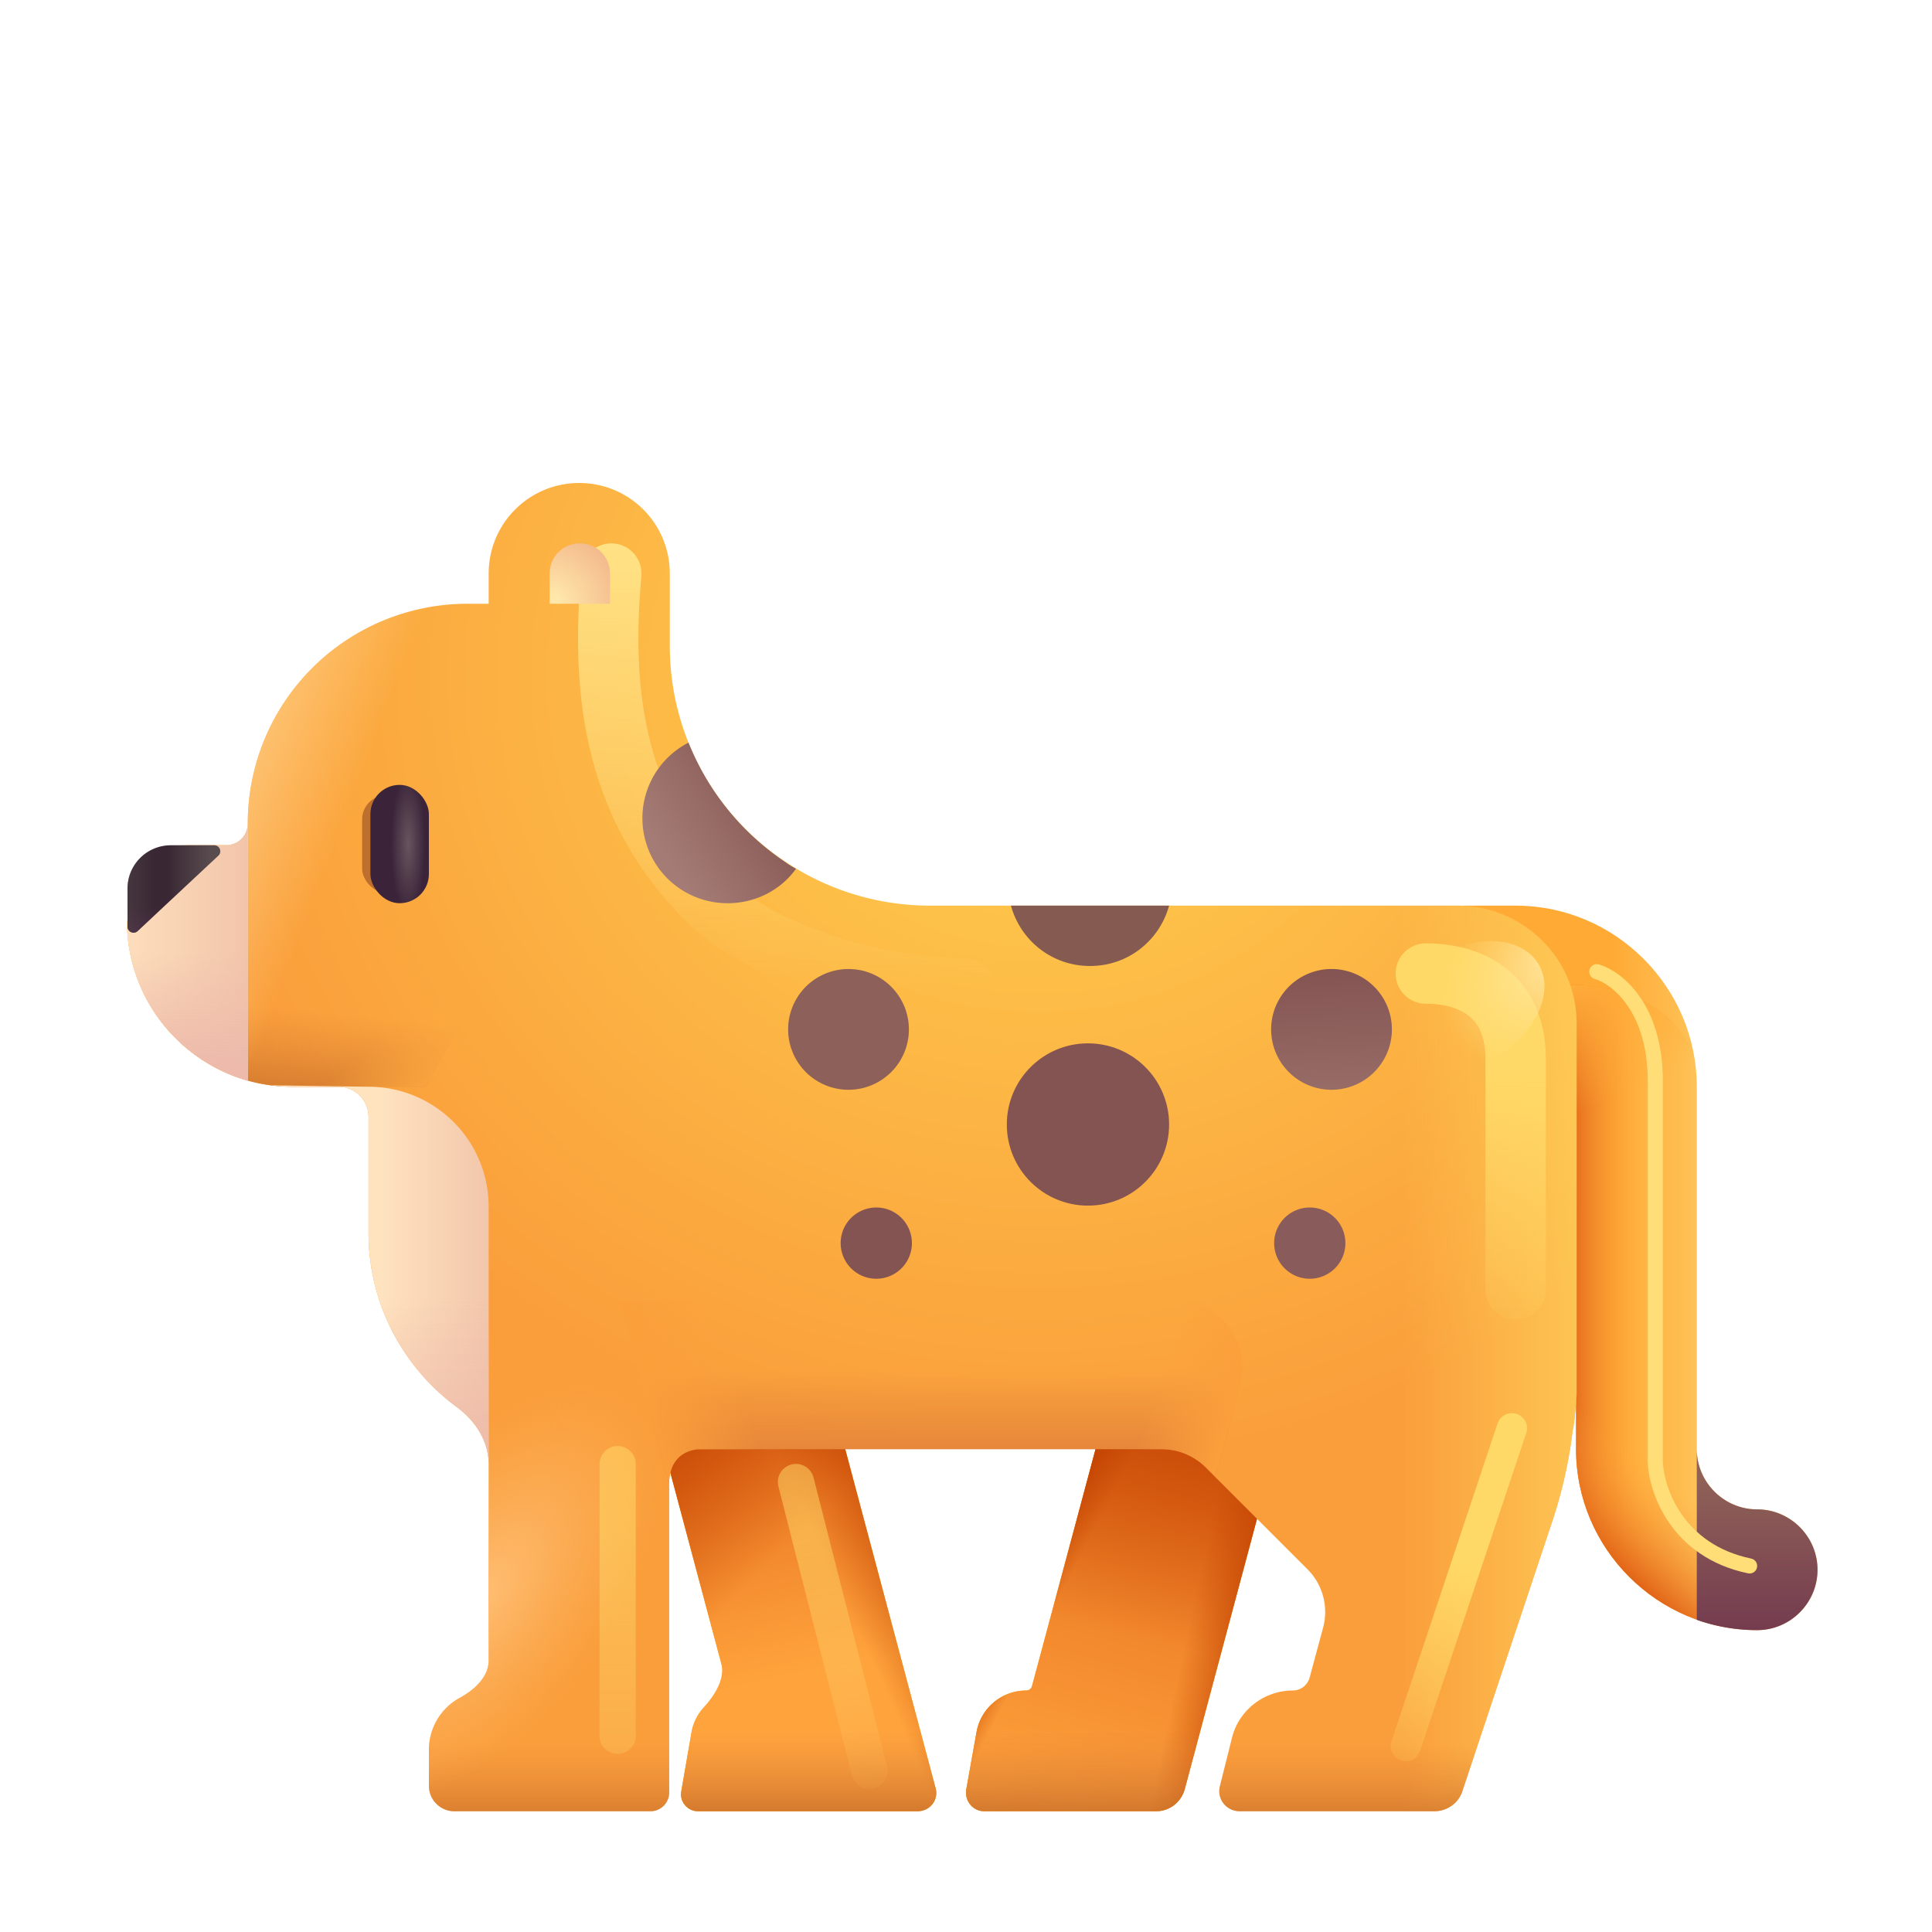 <svg xmlns="http://www.w3.org/2000/svg" fill="none" viewBox="0 0 32 32"><path fill="#FFB000" d="m15.494 29.61-1.89-7.09h-3l1.47 5.51a.84.84 0 0 0-.62.66l-.17.98c-.03.17.1.33.28.33h3.63c.21 0 .36-.19.3-.39"/><path fill="url(#svg-e215665d-ffc8-4fba-94b8-6986f16468f5-a)" d="M29.104 27c-1.65 0-3-1.35-3-3v-6c0-.55-.45-1-1-1h-.82c-.55 0-1-.45-1-1s.45-1 1-1h.82c1.65 0 3 1.35 3 3v6c0 .55.45 1 1 1s1 .45 1 1-.45 1-1 1"/><path fill="url(#svg-09c45823-4979-4fb5-b363-c6bb1cc42d97-b)" d="M26.104 24c0 1.65 1.35 3 3 3 .55 0 1-.45 1-1s-.45-1-1-1-1-.45-1-1v-6q0-.111-.008-.219c-.072-.986-1.108-1.472-2.096-1.472h-1.765v.69l.05.001h.82c.55 0 1 .45 1 1z"/><path fill="url(#svg-8b41702d-bd85-4476-ab75-04292dd28ee1-c)" d="M26.104 24c0 1.65 1.35 3 3 3 .55 0 1-.45 1-1s-.45-1-1-1-1-.45-1-1v-6q0-.111-.008-.219c-.072-.986-1.108-1.472-2.096-1.472h-1.765v.69l.05.001h.82c.55 0 1 .45 1 1z"/><path fill="url(#svg-1a646bc0-4866-4144-ba33-88aba54949e9-d)" d="M26.104 24c0 1.65 1.35 3 3 3 .55 0 1-.45 1-1s-.45-1-1-1-1-.45-1-1v-6q0-.111-.008-.219c-.072-.986-1.108-1.472-2.096-1.472h-1.765v.69l.05.001h.82c.55 0 1 .45 1 1z"/><path fill="url(#svg-457de0f0-684b-41d2-be6b-b605a13625fc-e)" d="M29.104 27c.55 0 1-.45 1-1s-.45-1-1-1-1-.45-1-1v2.83a3 3 0 0 0 1 .17"/><path fill="#FFB000" d="M18.544 22.52 17.074 28h-.08c-.4 0-.75.29-.82.69l-.17.95c-.03.19.11.36.3.36h2.84c.23 0 .42-.15.48-.37l1.9-7.11z"/><path fill="url(#svg-a65d34cf-8c0b-4b08-bcf0-447bfe20a6ed-f)" d="m15.494 29.61-1.89-7.09h-3l1.34 5.023c.072.268-.11.538-.294.745a.8.8 0 0 0-.196.402l-.17.98c-.03.17.1.33.28.33h3.63c.21 0 .36-.19.3-.39"/><path fill="url(#svg-11431365-0a4c-4558-91dc-c70bf27c7337-g)" d="m15.494 29.61-1.89-7.09h-3l1.34 5.023c.072.268-.11.538-.294.745a.8.8 0 0 0-.196.402l-.17.98c-.03.17.1.33.28.33h3.63c.21 0 .36-.19.3-.39"/><path fill="url(#svg-90a17610-889f-45b1-8f7b-6d787d693ddf-h)" d="m15.494 29.61-1.89-7.09h-3l1.34 5.023c.072.268-.11.538-.294.745a.8.8 0 0 0-.196.402l-.17.98c-.03.17.1.33.28.33h3.63c.21 0 .36-.19.3-.39"/><path fill="url(#svg-be76ff7b-25d6-4a5c-92ce-bfc3cadb904d-i)" d="m15.494 29.61-1.89-7.09h-3l1.34 5.023c.072.268-.11.538-.294.745a.8.8 0 0 0-.196.402l-.17.98c-.03.17.1.33.28.33h3.63c.21 0 .36-.19.3-.39"/><path fill="url(#svg-e8c2d2e6-272d-4fd9-9e05-af715300c7da-j)" d="m18.544 22.52-1.45 5.403a.104.104 0 0 1-.1.077c-.4 0-.75.29-.82.69l-.17.95c-.03.19.11.36.3.36h2.84c.23 0 .42-.15.48-.37l1.9-7.11z"/><path fill="url(#svg-261982e2-5aac-4067-ae06-72e4fc58dece-k)" d="m18.544 22.52-1.45 5.403a.104.104 0 0 1-.1.077c-.4 0-.75.29-.82.69l-.17.95c-.03.19.11.36.3.36h2.84c.23 0 .42-.15.48-.37l1.9-7.11z"/><path fill="url(#svg-49e51c9a-7d07-4916-afb8-b9f5ebbe0f8a-l)" d="m18.544 22.52-1.45 5.403a.104.104 0 0 1-.1.077c-.4 0-.75.29-.82.69l-.17.95c-.03.19.11.36.3.36h2.84c.23 0 .42-.15.48-.37l1.9-7.11z"/><path fill="url(#svg-7dacddac-a2b8-4451-b4ba-1bcb0ebee4ec-m)" d="m18.544 22.52-1.45 5.403a.104.104 0 0 1-.1.077c-.4 0-.75.29-.82.69l-.17.95c-.03.19.11.36.3.36h2.84c.23 0 .42-.15.48-.37l1.9-7.11z"/><path fill="url(#svg-d01e9c81-f8a4-4896-926a-e5833c6b45a2-n)" d="m18.544 22.52-1.45 5.403a.104.104 0 0 1-.1.077c-.4 0-.75.29-.82.69l-.17.95c-.03.19.11.36.3.36h2.84c.23 0 .42-.15.48-.37l1.9-7.11z"/><path fill="url(#svg-8340e100-aa29-4e28-b7d1-7d1fee220207-o)" d="M2.104 15.26c0 1.51 1.23 2.74 2.74 2.74h.76a.5.5 0 0 1 .5.5v1.92c0 1.18.576 2.233 1.464 2.887.305.225.526.562.526.941V27.5c0 .276-.237.49-.48.622a.98.98 0 0 0-.51.858v.6c0 .23.19.42.42.42h3.25c.17 0 .31-.14.31-.31V24.5a.5.5 0 0 1 .5-.5h7.666a1 1 0 0 1 .707.293l1.698 1.698a1 1 0 0 1 .26.967l-.224.83a.29.29 0 0 1-.277.212c-.48 0-.9.33-1.01.79l-.2.8c-.05.21.11.41.33.41h3.22c.22 0 .41-.14.47-.34l1.5-4.5c.15-.46.26-.94.32-1.43 0-.02 0-.04.01-.05 0-.02 0-.03.01-.05 0-.02 0-.04.01-.06 0-.04.01-.08.01-.12 0-.03.01-.07.01-.1 0-.04.01-.08.01-.12s0-.08.01-.13v-6.14c0-.44-.14-.86-.41-1.2-.38-.48-.95-.76-1.56-.76h-8.75a4.3 4.3 0 0 1-2.36-.71 4.29 4.29 0 0 1-1.94-3.59V9.5c0-.83-.67-1.5-1.5-1.5s-1.5.67-1.5 1.5v.5h-.35a3.64 3.64 0 0 0-3.64 3.64c0 .2-.16.36-.36.36h-.64"/><path fill="url(#svg-12303591-0a76-4f06-978c-f6132ec96dfd-p)" d="M2.104 15.26c0 1.51 1.23 2.74 2.74 2.74h.76a.5.5 0 0 1 .5.5v1.92c0 1.18.576 2.233 1.464 2.887.305.225.526.562.526.941V27.5c0 .276-.237.49-.48.622a.98.98 0 0 0-.51.858v.6c0 .23.19.42.42.42h3.25c.17 0 .31-.14.31-.31V24.5a.5.5 0 0 1 .5-.5h7.666a1 1 0 0 1 .707.293l1.698 1.698a1 1 0 0 1 .26.967l-.224.83a.29.29 0 0 1-.277.212c-.48 0-.9.33-1.01.79l-.2.8c-.05.21.11.41.33.41h3.22c.22 0 .41-.14.47-.34l1.5-4.5c.15-.46.26-.94.32-1.43 0-.02 0-.04.01-.05 0-.02 0-.03.01-.05 0-.02 0-.04.01-.06 0-.04.01-.08.01-.12 0-.03.01-.07.01-.1 0-.04.01-.08.01-.12s0-.08.01-.13v-6.14c0-.44-.14-.86-.41-1.2-.38-.48-.95-.76-1.56-.76h-8.75a4.3 4.3 0 0 1-2.36-.71 4.29 4.29 0 0 1-1.94-3.59V9.5c0-.83-.67-1.5-1.5-1.5s-1.5.67-1.5 1.5v.5h-.35a3.64 3.64 0 0 0-3.64 3.64c0 .2-.16.36-.36.36h-.64"/><path fill="url(#svg-15c67605-3016-4873-8b4a-f12ce7d323ac-q)" d="M2.104 15.26c0 1.51 1.23 2.74 2.74 2.74h.76a.5.5 0 0 1 .5.5v1.92c0 1.18.576 2.233 1.464 2.887.305.225.526.562.526.941V27.5c0 .276-.237.49-.48.622a.98.98 0 0 0-.51.858v.6c0 .23.19.42.42.42h3.25c.17 0 .31-.14.31-.31V24.5a.5.5 0 0 1 .5-.5h7.666a1 1 0 0 1 .707.293l1.698 1.698a1 1 0 0 1 .26.967l-.224.83a.29.29 0 0 1-.277.212c-.48 0-.9.33-1.01.79l-.2.8c-.05.21.11.41.33.41h3.22c.22 0 .41-.14.47-.34l1.5-4.5c.15-.46.26-.94.32-1.43 0-.02 0-.04.01-.05 0-.02 0-.03.01-.05 0-.02 0-.04.01-.06 0-.04.01-.08.01-.12 0-.03.01-.07.01-.1 0-.04.01-.08.01-.12s0-.08.01-.13v-6.14c0-.44-.14-.86-.41-1.2-.38-.48-.95-.76-1.56-.76h-8.75a4.3 4.3 0 0 1-2.36-.71 4.29 4.29 0 0 1-1.94-3.59V9.5c0-.83-.67-1.5-1.5-1.5s-1.5.67-1.5 1.5v.5h-.35a3.64 3.64 0 0 0-3.64 3.64c0 .2-.16.36-.36.36h-.64"/><path fill="url(#svg-4dd8fd0c-2bb5-40d5-a3be-4af011d8d9e5-r)" d="M2.104 15.26c0 1.51 1.23 2.74 2.74 2.74h.76a.5.5 0 0 1 .5.5v1.92c0 1.18.576 2.233 1.464 2.887.305.225.526.562.526.941V27.5c0 .276-.237.49-.48.622a.98.98 0 0 0-.51.858v.6c0 .23.19.42.42.42h3.25c.17 0 .31-.14.31-.31V24.5a.5.5 0 0 1 .5-.5h7.666a1 1 0 0 1 .707.293l1.698 1.698a1 1 0 0 1 .26.967l-.224.83a.29.29 0 0 1-.277.212c-.48 0-.9.33-1.01.79l-.2.8c-.05.21.11.41.33.41h3.22c.22 0 .41-.14.47-.34l1.5-4.5c.15-.46.26-.94.32-1.43 0-.02 0-.04.01-.05 0-.02 0-.03.01-.05 0-.02 0-.04.01-.06 0-.04.01-.08.01-.12 0-.03.01-.07.01-.1 0-.04.01-.08.01-.12s0-.08.01-.13v-6.14c0-.44-.14-.86-.41-1.2-.38-.48-.95-.76-1.56-.76h-8.75a4.3 4.3 0 0 1-2.36-.71 4.29 4.29 0 0 1-1.94-3.59V9.5c0-.83-.67-1.5-1.5-1.5s-1.5.67-1.5 1.5v.5h-.35a3.64 3.64 0 0 0-3.64 3.64c0 .2-.16.36-.36.36h-.64"/><path fill="url(#svg-08c0f186-c004-445d-b264-a49113072534-s)" d="M4.844 18c-1.51 0-2.74-1.23-2.74-2.74l1-1.26h.64c.2 0 .36-.16.36-.36A3.64 3.64 0 0 1 7.744 10h.35v-.5c0-.67.437-1.236 1.041-1.429l-.646 7.431L7.042 18H4.844"/><path fill="url(#svg-934eba7a-d5ec-4b5a-8e1d-b8c9ee438535-t)" d="M4.844 18c-1.51 0-2.74-1.23-2.74-2.74l1-1.26h.64c.2 0 .36-.16.36-.36A3.64 3.64 0 0 1 7.744 10h.35v-.5c0-.67.437-1.236 1.041-1.429l-.646 7.431L7.042 18H4.844"/><path fill="url(#svg-265cd872-ab06-4199-89a4-b2bf3fcc2594-u)" d="M4.844 18c-1.51 0-2.74-1.23-2.74-2.74l1-1.26h.64c.2 0 .36-.16.36-.36A3.64 3.64 0 0 1 7.744 10h.35v-.5c0-.67.437-1.236 1.041-1.429l-.646 7.431L7.042 18H4.844"/><path fill="url(#svg-3659178f-2c46-46bb-8a43-f8a840551036-v)" d="M20.543 22.893c.166-.663-.335-1.34-1.019-1.34h-9.248l.805 3.029c.005-.377.203-.539.46-.576h7.709c.265 0 .577.1.874.447.136-.407.274-.982.419-1.56"/><path fill="url(#svg-c6e9f818-3eb0-49e8-b236-be30f42d5381-w)" d="M20.543 22.893c.166-.663-.335-1.34-1.019-1.34h-9.248l.805 3.029c.005-.377.203-.539.46-.576h7.709c.265 0 .577.1.874.447.136-.407.274-.982.419-1.56"/><path fill="url(#svg-2855b410-e1ce-4788-a8b4-90fd23f4adbf-x)" d="M20.543 22.893c.166-.663-.335-1.34-1.019-1.34h-9.248l.805 3.029c.005-.377.203-.539.46-.576h7.709c.265 0 .577.1.874.447.136-.407.274-.982.419-1.56"/><path fill="url(#svg-ba7ce161-8b2b-4f83-b10c-43bb030df0c3-y)" d="M8.094 25v-5.01c0-1.1-.89-1.99-1.99-1.99l-1.62-.024q.177.024.36.024h.76a.5.5 0 0 1 .5.5v1.92c0 1.18.576 2.233 1.464 2.887.305.225.526.562.526.941z"/><path fill="url(#svg-48c31e77-373e-46e8-895a-fbe1cb80fc73-z)" d="M8.094 25v-5.01c0-1.1-.89-1.99-1.99-1.99l-1.62-.024q.177.024.36.024h.76a.5.5 0 0 1 .5.5v1.92c0 1.18.576 2.233 1.464 2.887.305.225.526.562.526.941z"/><g filter="url(#svg-774c0b41-5dde-4159-9ae8-43c534597290-A)"><path stroke="url(#svg-8e12e798-a876-42ea-b820-82da2e9885f9-B)" stroke-linecap="round" d="M10.125 9.5c-.156 1.781-.037 3.775 1.563 5.375 1.062 1.063 3.124 1.5 4.312 1.5"/></g><path fill="#FFDEA3" d="M2.104 15.26c0 1.26.85 2.31 2 2.64v-4.26c0 .2-.16.36-.36.36h-.742"/><path fill="url(#svg-7c1a1038-13a7-41f3-bf91-922449d31b6b-C)" d="M2.104 15.26c0 1.26.85 2.31 2 2.64v-4.26c0 .2-.16.36-.36.36h-.742"/><path fill="url(#svg-f8984103-8d08-4a2b-ba17-4b3a3293681b-D)" d="M2.104 15.26c0 1.26.85 2.31 2 2.64v-4.26c0 .2-.16.36-.36.36h-.742"/><path fill="url(#svg-fbdea39c-eb5e-458c-a277-385373741014-E)" d="M10.104 10v-.5c0-.28-.22-.5-.5-.5s-.5.22-.5.5v.5z"/><path fill="#845452" d="M14.514 21.18a.59.59 0 1 0 0-1.18.59.59 0 0 0 0 1.18"/><path fill="#8A5B5B" d="M21.694 21.18a.59.59 0 1 0 0-1.18.59.59 0 0 0 0 1.18"/><path fill="#8D605A" d="M14.054 18.05a1 1 0 1 0 0-2 1 1 0 0 0 0 2"/><path fill="url(#svg-8cb61d19-06de-405c-ac5f-f778e219d81a-F)" d="M22.054 18.05a1 1 0 1 0 0-2 1 1 0 0 0 0 2"/><path fill="#855B51" d="M16.744 15c.16.58.68 1 1.31 1s1.15-.42 1.31-1z"/><path fill="url(#svg-e858c4ea-0411-4c93-9162-56590df90ccc-G)" d="M12.054 14.96c.46 0 .88-.22 1.13-.57-.05-.03-.11-.06-.16-.1-.74-.49-1.3-1.19-1.62-1.99a1.408 1.408 0 0 0 .65 2.66"/><g filter="url(#svg-247808af-78a1-4331-b4b4-ae0ceed8d7f5-H)"><rect width=".799" height="1.616" x="5.998" y="13.172" fill="#BD702D" rx=".399"/></g><rect width=".969" height="1.96" x="6.135" y="13" fill="url(#svg-6679b4c9-c4fc-4662-8557-45d98ca3ea55-I)" rx=".484"/><g filter="url(#svg-c7c8a079-bfe6-4e6f-becb-1e90f18a5f57-J)"><path stroke="url(#svg-6c67b7a8-aa02-4c24-8b81-a1be0e775f7f-K)" stroke-linecap="round" d="M25.104 21.356v-3.812c0-1.072-.75-1.419-1.488-1.419"/></g><g filter="url(#svg-a4d01d57-1ffe-4500-8470-42ca3b65fba3-L)"><path stroke="url(#svg-f91ca734-43ae-426c-9b42-cfcaf4ec5732-M)" stroke-linecap="round" stroke-opacity=".5" stroke-width=".6" d="M10.23 24.25v4.5"/></g><g filter="url(#svg-1013443a-d0ab-4f1d-ad6d-0f74d58d2292-N)"><path stroke="url(#svg-eec7b7b8-2b13-4830-8e65-f5ec376abb84-O)" stroke-linecap="round" stroke-opacity=".5" stroke-width=".6" d="m13.184 24.547 1.217 4.781"/></g><g filter="url(#svg-fd991d24-4bc4-47f9-9dd3-0d5d58e44801-P)"><path stroke="url(#svg-ba3fb2c7-973e-4ca2-a4b1-70894e20f21b-Q)" stroke-linecap="round" stroke-width=".5" d="m25.042 23.656-1.758 5.266"/></g><path fill="url(#svg-f44f5cb7-65e8-4edb-9a10-a5a60363d4b9-R)" d="M2.832 14c-.4 0-.72.32-.72.72v.628a.1.1 0 0 0 .168.073l1.337-1.248A.1.1 0 0 0 3.548 14z"/><path fill="url(#svg-80b2d154-dc18-45b4-96c4-a0a79e221524-S)" d="M2.832 14c-.4 0-.72.32-.72.72v.628a.1.1 0 0 0 .168.073l1.337-1.248A.1.1 0 0 0 3.548 14z"/><path fill="url(#svg-7e33fc8e-266d-4dd4-a1f0-7edea524c312-T)" d="M2.832 14c-.4 0-.72.32-.72.72v.628a.1.1 0 0 0 .168.073l1.337-1.248A.1.1 0 0 0 3.548 14z"/><g filter="url(#svg-8d394fc7-70cf-4513-b699-e419d19bf2ed-U)"><ellipse cx="24.279" cy="16.684" fill="url(#svg-8035cd46-20ca-467a-bbb6-cf9988e37fad-V)" rx="1.4" ry=".969" transform="rotate(-30.695 24.279 16.684)"/></g><g filter="url(#svg-21f1c83a-e5a2-4a19-9e1b-af7e9f8c0111-W)"><path stroke="#FFDE77" stroke-linecap="round" stroke-width=".25" d="M26.448 16.094c.323.093.969.587.969 1.812v6.313c.02.468.362 1.468 1.562 1.718"/></g><circle cx="18.02" cy="18.625" r="1.344" fill="#845452"/><defs><linearGradient id="svg-e215665d-ffc8-4fba-94b8-6986f16468f5-a" x1="26.694" x2="28.229" y1="17.938" y2="17.938" gradientUnits="userSpaceOnUse"><stop stop-color="#FFAA35"/><stop offset="1" stop-color="#FEC45A"/></linearGradient><linearGradient id="svg-09c45823-4979-4fb5-b363-c6bb1cc42d97-b" x1="25.51" x2="27.169" y1="23.548" y2="23.548" gradientUnits="userSpaceOnUse"><stop offset=".207" stop-color="#DA530E"/><stop offset="1" stop-color="#FFA43D" stop-opacity="0"/></linearGradient><linearGradient id="svg-8b41702d-bd85-4476-ab75-04292dd28ee1-c" x1="25.667" x2="27.169" y1="25.906" y2="24.125" gradientUnits="userSpaceOnUse"><stop offset=".207" stop-color="#DA530E"/><stop offset="1" stop-color="#FFA43D" stop-opacity="0"/></linearGradient><linearGradient id="svg-1a646bc0-4866-4144-ba33-88aba54949e9-d" x1="25.731" x2="26.545" y1="16.455" y2="18.274" gradientUnits="userSpaceOnUse"><stop stop-color="#FFAD3A"/><stop offset="1" stop-color="#FFAD3A" stop-opacity="0"/></linearGradient><linearGradient id="svg-457de0f0-684b-41d2-be6b-b605a13625fc-e" x1="29.104" x2="29.104" y1="27.313" y2="24.5" gradientUnits="userSpaceOnUse"><stop stop-color="#71374E"/><stop offset="1" stop-color="#8F6157"/></linearGradient><linearGradient id="svg-a65d34cf-8c0b-4b08-bcf0-447bfe20a6ed-f" x1="11.635" x2="13.056" y1="21.469" y2="27.813" gradientUnits="userSpaceOnUse"><stop stop-color="#DA530E"/><stop offset="1" stop-color="#FFA43D"/></linearGradient><linearGradient id="svg-11431365-0a4c-4558-91dc-c70bf27c7337-g" x1="12.832" x2="12.832" y1="30.438" y2="28.656" gradientUnits="userSpaceOnUse"><stop stop-color="#BC6422"/><stop offset="1" stop-color="#E3843D" stop-opacity="0"/></linearGradient><linearGradient id="svg-90a17610-889f-45b1-8f7b-6d787d693ddf-h" x1="15.507" x2="13.925" y1="25.688" y2="26.415" gradientUnits="userSpaceOnUse"><stop stop-color="#C14100"/><stop offset="1" stop-color="#C14100" stop-opacity="0"/></linearGradient><linearGradient id="svg-be76ff7b-25d6-4a5c-92ce-bfc3cadb904d-i" x1="10.26" x2="12.617" y1="23.656" y2="26.03" gradientUnits="userSpaceOnUse"><stop stop-color="#C14100"/><stop offset="1" stop-color="#C14100" stop-opacity="0"/></linearGradient><linearGradient id="svg-e8c2d2e6-272d-4fd9-9e05-af715300c7da-j" x1="21.524" x2="18.763" y1="21.063" y2="30.697" gradientUnits="userSpaceOnUse"><stop stop-color="#DA530E"/><stop offset="1" stop-color="#FFA43D"/></linearGradient><linearGradient id="svg-261982e2-5aac-4067-ae06-72e4fc58dece-k" x1="20.604" x2="19.604" y1="22.938" y2="27.313" gradientUnits="userSpaceOnUse"><stop stop-color="#C14100"/><stop offset="1" stop-color="#C14100" stop-opacity="0"/></linearGradient><linearGradient id="svg-49e51c9a-7d07-4916-afb8-b9f5ebbe0f8a-l" x1="20.838" x2="19.604" y1="27.578" y2="27.313" gradientUnits="userSpaceOnUse"><stop stop-color="#C14100"/><stop offset="1" stop-color="#C14100" stop-opacity="0"/></linearGradient><linearGradient id="svg-7dacddac-a2b8-4451-b4ba-1bcb0ebee4ec-m" x1="16.854" x2="17.667" y1="26.141" y2="26.563" gradientUnits="userSpaceOnUse"><stop stop-color="#C14100"/><stop offset=".83" stop-color="#C14100" stop-opacity="0"/></linearGradient><linearGradient id="svg-d01e9c81-f8a4-4896-926a-e5833c6b45a2-n" x1="18.51" x2="18.51" y1="30.438" y2="28.656" gradientUnits="userSpaceOnUse"><stop stop-color="#BC6422"/><stop offset="1" stop-color="#E3843D" stop-opacity="0"/></linearGradient><linearGradient id="svg-12303591-0a76-4f06-978c-f6132ec96dfd-p" x1="27.354" x2="14.109" y1="30" y2="30" gradientUnits="userSpaceOnUse"><stop stop-color="#FFD55D"/><stop offset=".311" stop-color="#FFD55D" stop-opacity="0"/></linearGradient><linearGradient id="svg-15c67605-3016-4873-8b4a-f12ce7d323ac-q" x1="13.198" x2="13.198" y1="30.625" y2="28.875" gradientUnits="userSpaceOnUse"><stop stop-color="#BC6422"/><stop offset="1" stop-color="#E3843D" stop-opacity="0"/></linearGradient><linearGradient id="svg-08c0f186-c004-445d-b264-a49113072534-s" x1="5.213" x2="5.37" y1="18.313" y2="16.766" gradientUnits="userSpaceOnUse"><stop stop-color="#CD752B"/><stop offset="1" stop-color="#E08539" stop-opacity="0"/></linearGradient><linearGradient id="svg-934eba7a-d5ec-4b5a-8e1d-b8c9ee438535-t" x1="7.104" x2="5.995" y1="18.313" y2="16.813" gradientUnits="userSpaceOnUse"><stop offset=".073" stop-color="#FCA83F"/><stop offset=".715" stop-color="#FCA83F" stop-opacity="0"/></linearGradient><linearGradient id="svg-265cd872-ab06-4199-89a4-b2bf3fcc2594-u" x1="4.042" x2="6.459" y1="10.688" y2="11.595" gradientUnits="userSpaceOnUse"><stop stop-color="#FFCF86"/><stop offset="1" stop-color="#FFCF86" stop-opacity="0"/></linearGradient><linearGradient id="svg-3659178f-2c46-46bb-8a43-f8a840551036-v" x1="16.76" x2="16.76" y1="24.582" y2="22.719" gradientUnits="userSpaceOnUse"><stop stop-color="#DE7C3A"/><stop offset="1" stop-color="#DE7C3A" stop-opacity="0"/></linearGradient><linearGradient id="svg-c6e9f818-3eb0-49e8-b236-be30f42d5381-w" x1="20.213" x2="18.932" y1="23.984" y2="23.578" gradientUnits="userSpaceOnUse"><stop stop-color="#FB9F3B"/><stop offset="1" stop-color="#FB9F3B" stop-opacity="0"/></linearGradient><linearGradient id="svg-2855b410-e1ce-4788-a8b4-90fd23f4adbf-x" x1="11.042" x2="12.635" y1="24.582" y2="24" gradientUnits="userSpaceOnUse"><stop stop-color="#FB9F3B"/><stop offset="1" stop-color="#FB9F3B" stop-opacity="0"/></linearGradient><linearGradient id="svg-ba7ce161-8b2b-4f83-b10c-43bb030df0c3-y" x1="6.289" x2="8.479" y1="20.188" y2="20.188" gradientUnits="userSpaceOnUse"><stop stop-color="#FFE3BF"/><stop offset="1" stop-color="#F0C0A7"/></linearGradient><linearGradient id="svg-48c31e77-373e-46e8-895a-fbe1cb80fc73-z" x1="7.729" x2="7.729" y1="24.594" y2="21.488" gradientUnits="userSpaceOnUse"><stop stop-color="#EDBAAB"/><stop offset="1" stop-color="#EDBAAB" stop-opacity="0"/></linearGradient><linearGradient id="svg-8e12e798-a876-42ea-b820-82da2e9885f9-B" x1="12.969" x2="12.969" y1="9.063" y2="16.375" gradientUnits="userSpaceOnUse"><stop stop-color="#FFE285"/><stop offset="1" stop-color="#FFE183" stop-opacity="0"/></linearGradient><linearGradient id="svg-7c1a1038-13a7-41f3-bf91-922449d31b6b-C" x1="1.667" x2="4.491" y1="15.295" y2="15.295" gradientUnits="userSpaceOnUse"><stop stop-color="#FFE3BF"/><stop offset="1" stop-color="#F0C0A7"/></linearGradient><linearGradient id="svg-f8984103-8d08-4a2b-ba17-4b3a3293681b-D" x1="3.902" x2="3.902" y1="17.654" y2="15.77" gradientUnits="userSpaceOnUse"><stop stop-color="#EDBAAB"/><stop offset="1" stop-color="#EDBAAB" stop-opacity="0"/></linearGradient><linearGradient id="svg-8cb61d19-06de-405c-ac5f-f778e219d81a-F" x1="22.054" x2="22.197" y1="16.05" y2="19.431" gradientUnits="userSpaceOnUse"><stop stop-color="#845452"/><stop offset="1" stop-color="#A57C75"/></linearGradient><linearGradient id="svg-e858c4ea-0411-4c93-9162-56590df90ccc-G" x1="12.76" x2="10.854" y1="12.688" y2="13.938" gradientUnits="userSpaceOnUse"><stop stop-color="#845452"/><stop offset="1" stop-color="#A57C75"/></linearGradient><linearGradient id="svg-6c67b7a8-aa02-4c24-8b81-a1be0e775f7f-K" x1="25.478" x2="25.478" y1="17.719" y2="22.427" gradientUnits="userSpaceOnUse"><stop stop-color="#FFD967"/><stop offset="1" stop-color="#FFD967" stop-opacity="0"/></linearGradient><linearGradient id="svg-f91ca734-43ae-426c-9b42-cfcaf4ec5732-M" x1="10.718" x2="10.718" y1="25.406" y2="32.438" gradientUnits="userSpaceOnUse"><stop stop-color="#FFDB6A"/><stop offset="1" stop-color="#FFE183" stop-opacity="0"/></linearGradient><linearGradient id="svg-eec7b7b8-2b13-4830-8e65-f5ec376abb84-O" x1="13.672" x2="14.916" y1="25.406" y2="30.016" gradientUnits="userSpaceOnUse"><stop stop-color="#FFDB6A"/><stop offset="1" stop-color="#FFE183" stop-opacity="0"/></linearGradient><linearGradient id="svg-ba3fb2c7-973e-4ca2-a4b1-70894e20f21b-Q" x1="25.482" x2="24.174" y1="26.286" y2="30.21" gradientUnits="userSpaceOnUse"><stop stop-color="#FFD967"/><stop offset="1" stop-color="#FFD967" stop-opacity="0"/></linearGradient><linearGradient id="svg-f44f5cb7-65e8-4edb-9a10-a5a60363d4b9-R" x1="3.704" x2="2.774" y1="14.789" y2="14.789" gradientUnits="userSpaceOnUse"><stop offset=".225" stop-color="#594C4F"/><stop offset="1" stop-color="#392833"/></linearGradient><linearGradient id="svg-80b2d154-dc18-45b4-96c4-a0a79e221524-S" x1="4.066" x2="4.066" y1="15.854" y2="15.018" gradientUnits="userSpaceOnUse"><stop stop-color="#552D52"/><stop offset="1" stop-color="#552D52" stop-opacity="0"/></linearGradient><linearGradient id="svg-7e33fc8e-266d-4dd4-a1f0-7edea524c312-T" x1="1.452" x2="2.772" y1="15.221" y2="15.221" gradientUnits="userSpaceOnUse"><stop stop-color="#594C4F"/><stop offset=".84" stop-color="#594C4F" stop-opacity="0"/></linearGradient><filter id="svg-774c0b41-5dde-4159-9ae8-43c534597290-A" width="8.426" height="9.375" x="8.824" y="8.25" color-interpolation-filters="sRGB" filterUnits="userSpaceOnUse"><feFlood flood-opacity="0" result="BackgroundImageFix"/><feBlend in="SourceGraphic" in2="BackgroundImageFix" result="shape"/><feGaussianBlur result="effect1_foregroundBlur_28327_2357" stdDeviation=".375"/></filter><filter id="svg-247808af-78a1-4331-b4b4-ae0ceed8d7f5-H" width="1.799" height="2.616" x="5.498" y="12.672" color-interpolation-filters="sRGB" filterUnits="userSpaceOnUse"><feFlood flood-opacity="0" result="BackgroundImageFix"/><feBlend in="SourceGraphic" in2="BackgroundImageFix" result="shape"/><feGaussianBlur result="effect1_foregroundBlur_28327_2357" stdDeviation=".25"/></filter><filter id="svg-c7c8a079-bfe6-4e6f-becb-1e90f18a5f57-J" width="4.988" height="8.731" x="21.866" y="14.375" color-interpolation-filters="sRGB" filterUnits="userSpaceOnUse"><feFlood flood-opacity="0" result="BackgroundImageFix"/><feBlend in="SourceGraphic" in2="BackgroundImageFix" result="shape"/><feGaussianBlur result="effect1_foregroundBlur_28327_2357" stdDeviation=".625"/></filter><filter id="svg-a4d01d57-1ffe-4500-8470-42ca3b65fba3-L" width="1.8" height="6.3" x="9.329" y="23.35" color-interpolation-filters="sRGB" filterUnits="userSpaceOnUse"><feFlood flood-opacity="0" result="BackgroundImageFix"/><feBlend in="SourceGraphic" in2="BackgroundImageFix" result="shape"/><feGaussianBlur result="effect1_foregroundBlur_28327_2357" stdDeviation=".3"/></filter><filter id="svg-1013443a-d0ab-4f1d-ad6d-0f74d58d2292-N" width="3.017" height="6.581" x="12.284" y="23.647" color-interpolation-filters="sRGB" filterUnits="userSpaceOnUse"><feFlood flood-opacity="0" result="BackgroundImageFix"/><feBlend in="SourceGraphic" in2="BackgroundImageFix" result="shape"/><feGaussianBlur result="effect1_foregroundBlur_28327_2357" stdDeviation=".3"/></filter><filter id="svg-fd991d24-4bc4-47f9-9dd3-0d5d58e44801-P" width="4.758" height="8.266" x="21.784" y="22.156" color-interpolation-filters="sRGB" filterUnits="userSpaceOnUse"><feFlood flood-opacity="0" result="BackgroundImageFix"/><feBlend in="SourceGraphic" in2="BackgroundImageFix" result="shape"/><feGaussianBlur result="effect1_foregroundBlur_28327_2357" stdDeviation=".625"/></filter><filter id="svg-8d394fc7-70cf-4513-b699-e419d19bf2ed-U" width="4.604" height="4.196" x="21.977" y="14.586" color-interpolation-filters="sRGB" filterUnits="userSpaceOnUse"><feFlood flood-opacity="0" result="BackgroundImageFix"/><feBlend in="SourceGraphic" in2="BackgroundImageFix" result="shape"/><feGaussianBlur result="effect1_foregroundBlur_28327_2357" stdDeviation=".5"/></filter><filter id="svg-21f1c83a-e5a2-4a19-9e1b-af7e9f8c0111-W" width="4.281" height="11.594" x="25.573" y="15.219" color-interpolation-filters="sRGB" filterUnits="userSpaceOnUse"><feFlood flood-opacity="0" result="BackgroundImageFix"/><feBlend in="SourceGraphic" in2="BackgroundImageFix" result="shape"/><feGaussianBlur result="effect1_foregroundBlur_28327_2357" stdDeviation=".375"/></filter><radialGradient id="svg-8340e100-aa29-4e28-b7d1-7d1fee220207-o" cx="0" cy="0" r="1" gradientTransform="matrix(0 14.632 -15.968 0 17.23 11.25)" gradientUnits="userSpaceOnUse"><stop stop-color="#FFD14F"/><stop offset=".889" stop-color="#FA9E3B"/></radialGradient><radialGradient id="svg-4dd8fd0c-2bb5-40d5-a3be-4af011d8d9e5-r" cx="0" cy="0" r="1" gradientTransform="matrix(1.656 1.219 -2.404 3.268 7.98 26.469)" gradientUnits="userSpaceOnUse"><stop stop-color="#FFBE73"/><stop offset="1" stop-color="#FBB15E" stop-opacity="0"/></radialGradient><radialGradient id="svg-fbdea39c-eb5e-458c-a277-385373741014-E" cx="0" cy="0" r="1" gradientTransform="matrix(1 -1 1 1 9.104 10)" gradientUnits="userSpaceOnUse"><stop offset=".125" stop-color="#FFE6A9"/><stop offset="1" stop-color="#F1B187"/></radialGradient><radialGradient id="svg-6679b4c9-c4fc-4662-8557-45d98ca3ea55-I" cx="0" cy="0" r="1" gradientTransform="matrix(-.283 0 0 -1.17 6.76 13.98)" gradientUnits="userSpaceOnUse"><stop stop-color="#67545F"/><stop offset="1" stop-color="#3B2439"/></radialGradient><radialGradient id="svg-8035cd46-20ca-467a-bbb6-cf9988e37fad-V" cx="0" cy="0" r="1" gradientTransform="matrix(-2.412 .285 -.179 -1.513 26.244 16.758)" gradientUnits="userSpaceOnUse"><stop stop-color="#FFEBAC"/><stop offset="1" stop-color="#FFE38B" stop-opacity="0"/></radialGradient></defs></svg>